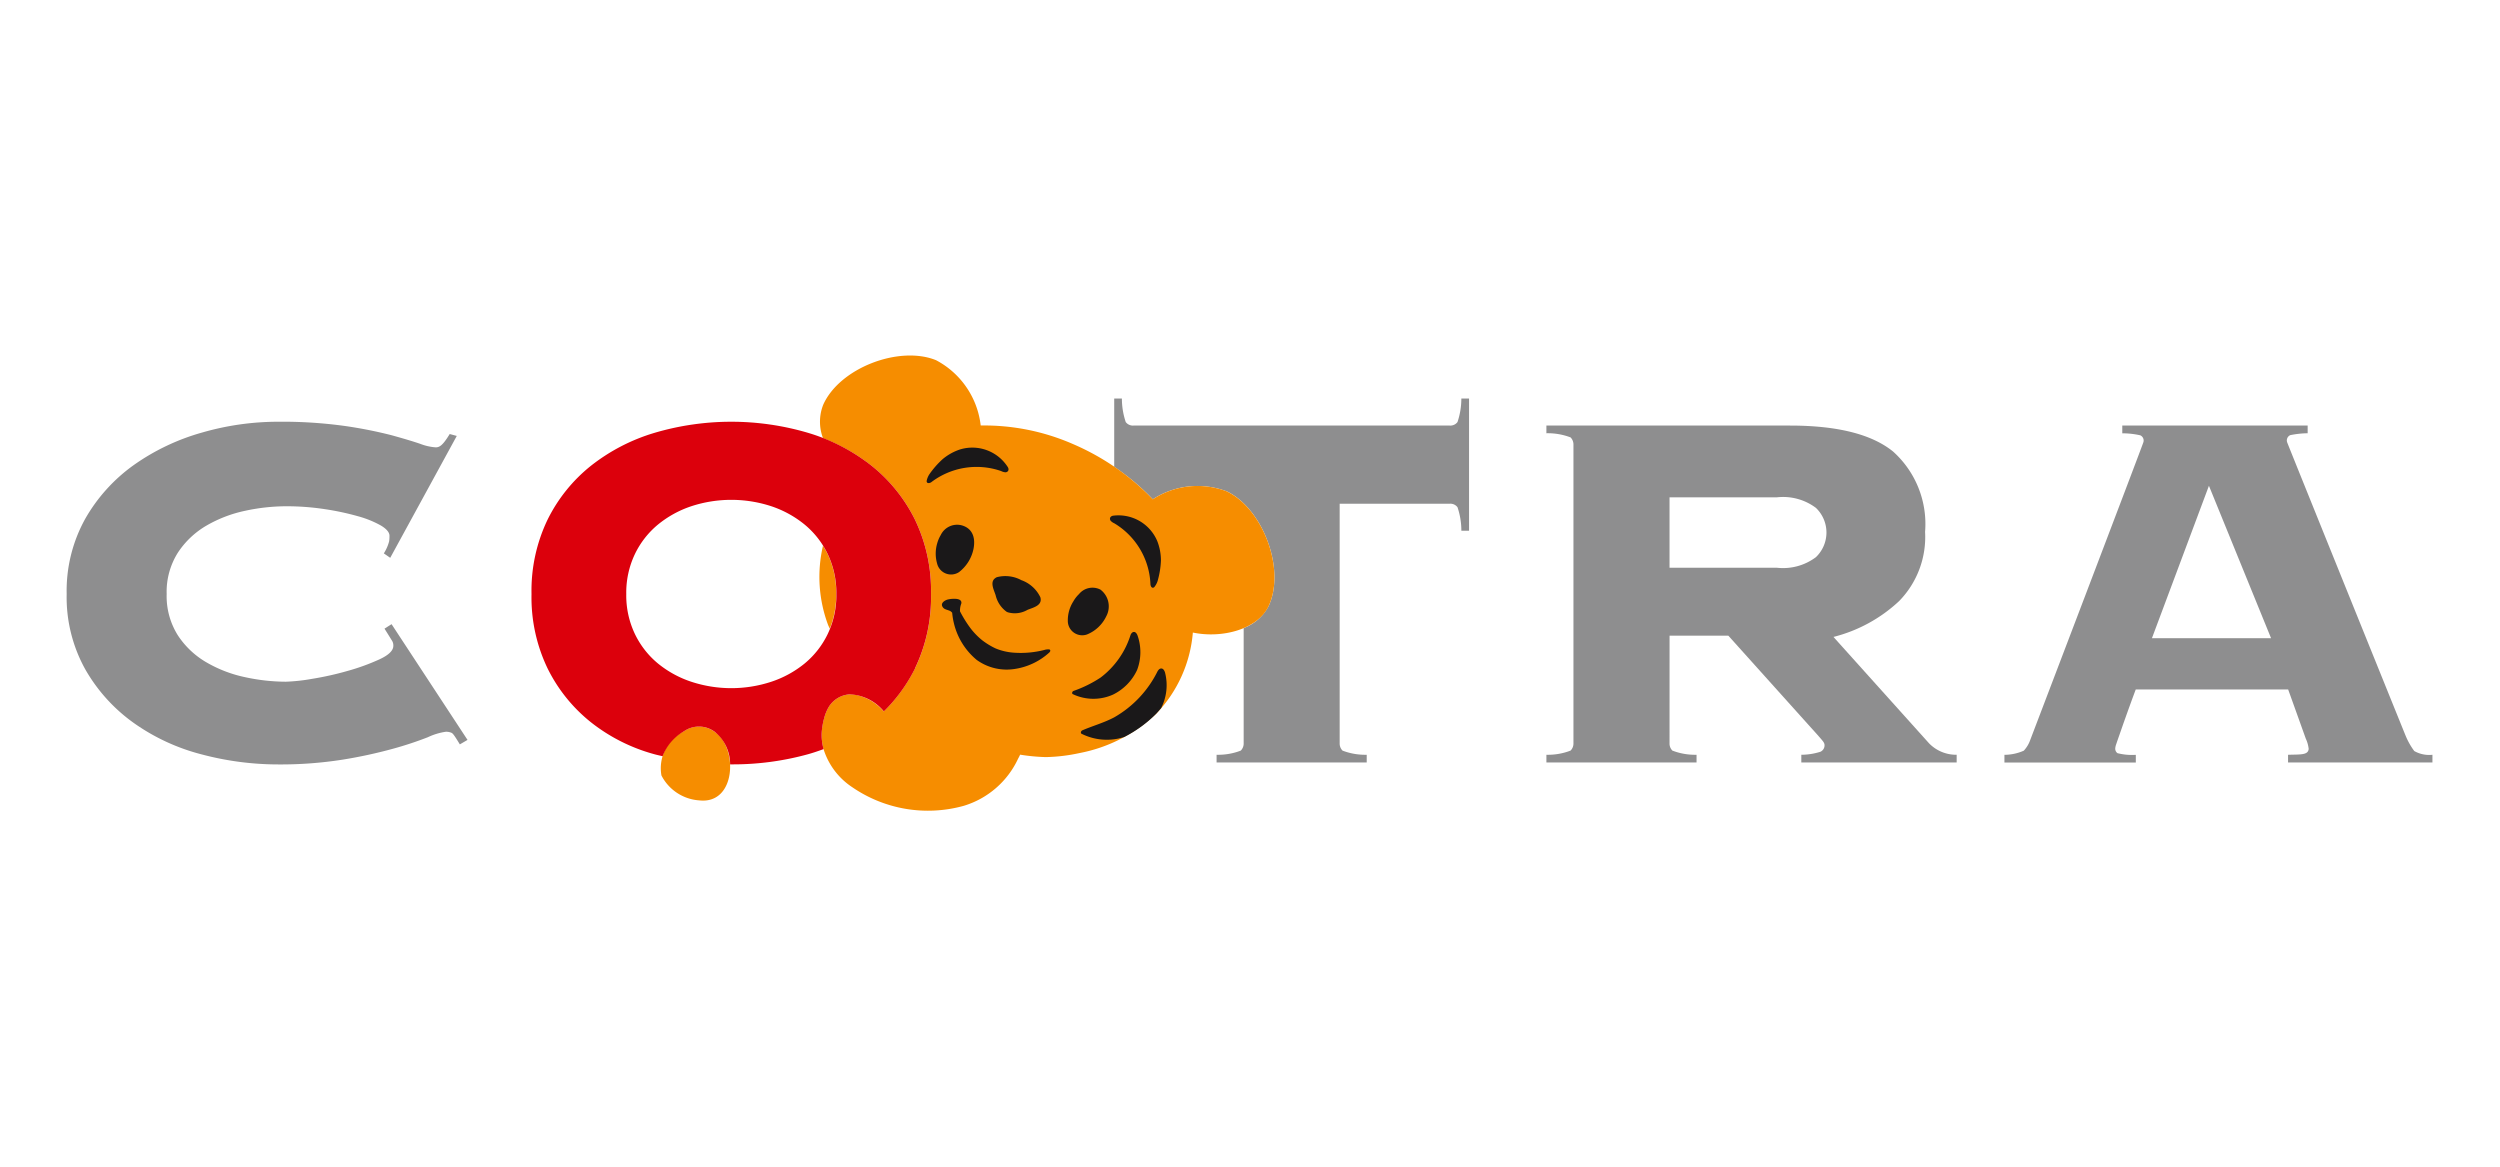 <svg xmlns="http://www.w3.org/2000/svg" xmlns:xlink="http://www.w3.org/1999/xlink" width="150" height="70" viewBox="0 0 150 70">
  <defs>
    <clipPath id="clip-path">
      <rect id="長方形_14540" data-name="長方形 14540" width="150" height="70" fill="#b2b2b2"/>
    </clipPath>
    <clipPath id="clip-path-2">
      <rect id="長方形_14594" data-name="長方形 14594" width="141.952" height="27.342" fill="none"/>
    </clipPath>
    <clipPath id="clip-icon-lifeplan-05">
      <rect width="150" height="70"/>
    </clipPath>
  </defs>
  <g id="icon-lifeplan-05" clip-path="url(#clip-icon-lifeplan-05)">
    <g id="マスクグループ_30003" data-name="マスクグループ 30003" clip-path="url(#clip-path)">
      <g id="グループ_36361" data-name="グループ 36361" transform="translate(4 21.33)">
        <g id="グループ_36360" data-name="グループ 36360" transform="translate(0 0)" clip-path="url(#clip-path-2)">
          <path id="パス_28910" data-name="パス 28910" d="M19.03,13.454a2.519,2.519,0,0,0,.32-.733,2.225,2.225,0,0,0,.019-.326c0-.2-.174-.408-.519-.615a6.077,6.077,0,0,0-1.384-.558,15.833,15.833,0,0,0-1.979-.422,15.211,15.211,0,0,0-2.344-.173,11.749,11.749,0,0,0-2.421.268A7.84,7.84,0,0,0,8.4,11.78a5.146,5.146,0,0,0-1.729,1.633A4.4,4.4,0,0,0,6,15.892a4.407,4.407,0,0,0,.672,2.48A5.109,5.109,0,0,0,8.4,20a7.8,7.8,0,0,0,2.325.886,11.649,11.649,0,0,0,2.421.268,11.117,11.117,0,0,0,1.575-.172,18.336,18.336,0,0,0,2.153-.481,12.894,12.894,0,0,0,1.9-.692q.825-.384.826-.807a.543.543,0,0,0-.077-.307c-.052-.077-.1-.166-.453-.725l.424-.269,4.557,6.944-.46.269c-.353-.582-.424-.665-.514-.7a.82.82,0,0,0-.326-.058,3.785,3.785,0,0,0-1.077.327,21.08,21.08,0,0,1-2.094.692,28.235,28.235,0,0,1-3.017.654,23.874,23.874,0,0,1-3.881.288,17.893,17.893,0,0,1-4.573-.6,12.33,12.33,0,0,1-4.075-1.883,10.085,10.085,0,0,1-2.92-3.227A8.906,8.906,0,0,1,0,15.892a8.911,8.911,0,0,1,1.115-4.516,10.11,10.11,0,0,1,2.92-3.228A13.336,13.336,0,0,1,8.11,6.208a16.456,16.456,0,0,1,4.573-.653,27.316,27.316,0,0,1,3.977.25,26.487,26.487,0,0,1,2.824.557q1.115.308,1.729.519a3.189,3.189,0,0,0,.923.211c.23,0,.422-.1.846-.8l.424.115-3.993,7.313Z" transform="translate(0 -1.581)" fill="#8e8e8f"/>
          <path id="パス_28911" data-name="パス 28911" d="M187.1,25.4a1.827,1.827,0,0,0,1.1.23v.461h-8.663v-.461c.759-.025,1.2.025,1.238-.352a1.965,1.965,0,0,0-.175-.62c-.106-.3-1.056-2.948-1.057-2.948h-9.144c-.258.692-.461,1.256-.616,1.691s-.274.781-.364,1.037-.155.442-.192.557a.927.927,0,0,0-.058.25.329.329,0,0,0,.134.288,3.535,3.535,0,0,0,1.1.1v.461H162.52v-.461a2.918,2.918,0,0,0,1.161-.249,1.815,1.815,0,0,0,.384-.635S170.623,7.551,170.849,6.9a.343.343,0,0,0-.18-.439,4.95,4.95,0,0,0-1.078-.119V5.877h11.122v.461a5.556,5.556,0,0,0-1.045.114.348.348,0,0,0-.181.44c.039.121,7.05,17.469,7.1,17.583a4.175,4.175,0,0,0,.519.924m-8.588-6.764-3.728-9.146-3.42,9.146Z" transform="translate(-46.254 -1.673)" fill="#8e8e8f"/>
          <path id="パス_28912" data-name="パス 28912" d="M131.493,24.938a.594.594,0,0,0,.172.441,3.771,3.771,0,0,0,1.449.25v.461h-9.009v-.461a3.778,3.778,0,0,0,1.45-.25.6.6,0,0,0,.173-.441V7.03a.6.6,0,0,0-.173-.443,3.829,3.829,0,0,0-1.45-.249V5.877h14.612q4.266,0,6.186,1.556a5.839,5.839,0,0,1,1.923,4.823,5.5,5.5,0,0,1-1.557,4.151,8.984,8.984,0,0,1-3.94,2.152l5.732,6.379a2.265,2.265,0,0,0,1.66.691v.461H139.4v-.461a3.884,3.884,0,0,0,1.146-.18.422.422,0,0,0,.246-.424c-.013-.127-.109-.23-.263-.408-.207-.24-.5-.56-.734-.821l-4.775-5.314h-3.525Zm6.455-10.529a3.287,3.287,0,0,0,2.326-.635,2.044,2.044,0,0,0,0-2.96,3.287,3.287,0,0,0-2.326-.633h-6.455v4.227Z" transform="translate(-35.321 -1.673)" fill="#8e8e8f"/>
          <path id="パス_28913" data-name="パス 28913" d="M108.686,3.611a4.422,4.422,0,0,1-.231,1.41.533.533,0,0,1-.46.211H89.011a.536.536,0,0,1-.462-.211,4.408,4.408,0,0,1-.23-1.41h-.461V7.706a14.056,14.056,0,0,1,2.315,1.949,4.91,4.91,0,0,1,4.465-.464c2.133,1.044,3.5,4.63,2.5,6.838a2.777,2.777,0,0,1-1.513,1.352v6.912a.6.6,0,0,1-.174.442A3.783,3.783,0,0,1,94,24.984v.461h9.008v-.461a3.8,3.8,0,0,1-1.45-.249.6.6,0,0,1-.173-.442V9.921h6.611a.533.533,0,0,1,.46.211,4.433,4.433,0,0,1,.231,1.411h.461V3.611Z" transform="translate(-25.005 -1.028)" fill="#8e8e8f"/>
          <path id="パス_28914" data-name="パス 28914" d="M51.188,31.414a1.579,1.579,0,0,1,1.871.028c1.405.961,1.285,4.362-.934,4.108a2.76,2.76,0,0,1-2.266-1.494,2.46,2.46,0,0,1,1.329-2.641" transform="translate(-14.172 -8.857)" fill="#f68d00"/>
          <path id="パス_28915" data-name="パス 28915" d="M63.623,16.45c-.085-.173-.177-.338-.275-.5a8.244,8.244,0,0,0,.3,4.744c.031.082.073.158.107.238a5.5,5.5,0,0,0,.386-2.083,5.389,5.389,0,0,0-.519-2.4" transform="translate(-17.968 -4.541)" fill="#f68d00"/>
          <path id="パス_28916" data-name="パス 28916" d="M87.615,8.163a4.908,4.908,0,0,0-4.465.465A14.642,14.642,0,0,0,78.33,5.3a13.3,13.3,0,0,0-5.506-1.1A5.077,5.077,0,0,0,70.147.283c-2.2-.9-5.785.456-6.772,2.672a2.77,2.77,0,0,0-.011,2.007,11.16,11.16,0,0,1,2.925,1.664,9.566,9.566,0,0,1,2.594,3.229,9.856,9.856,0,0,1,.961,4.458,9.851,9.851,0,0,1-.961,4.457,9.637,9.637,0,0,1-1.876,2.588,2.959,2.959,0,0,0-1.7-1h0a1.651,1.651,0,0,0-.345-.028,1.6,1.6,0,0,0-1.259.758,2.642,2.642,0,0,0-.278.683,4.406,4.406,0,0,0-.14.794,3.1,3.1,0,0,0,.01.5c0,.028,0,.057.008.085a3.19,3.19,0,0,0,.088.457,4.26,4.26,0,0,0,1.734,2.3,8.015,8.015,0,0,0,6.69,1.11,5.28,5.28,0,0,0,3.254-2.829s.062-.107.12-.238a11.523,11.523,0,0,0,1.539.146,10.413,10.413,0,0,0,2.02-.241,9.177,9.177,0,0,0,4.619-2.374,7.974,7.974,0,0,0,2.186-4.858c1.732.362,3.9-.17,4.561-1.619,1-2.207-.363-5.793-2.5-6.838" transform="translate(-17.982 0)" fill="#f68d00"/>
          <path id="パス_28917" data-name="パス 28917" d="M73.193,14.8a1.091,1.091,0,0,1,1.2-.585c.627.145.906.658.763,1.413a2.355,2.355,0,0,1-.871,1.406.863.863,0,0,1-1.318-.524,2.172,2.172,0,0,1,.013-1.218,1.991,1.991,0,0,1,.214-.491" transform="translate(-20.743 -4.038)" fill="#1a1819"/>
          <path id="パス_28918" data-name="パス 28918" d="M84.624,19.868a1.044,1.044,0,0,1,1.3-.285,1.259,1.259,0,0,1,.345,1.608,2.184,2.184,0,0,1-1.153,1.083.864.864,0,0,1-1.15-.829,2.107,2.107,0,0,1,.328-1.15,1.956,1.956,0,0,1,.325-.427" transform="translate(-23.897 -5.536)" fill="#1a1819"/>
          <path id="パス_28919" data-name="パス 28919" d="M74.174,7.816A3.184,3.184,0,0,0,73.1,8.4a5.24,5.24,0,0,0-.82.935,1.114,1.114,0,0,0-.153.389.129.129,0,0,0,.018.077c.05.079.175.047.252,0a4.488,4.488,0,0,1,4.2-.674.657.657,0,0,0,.273.075c.183-.03.21-.194.117-.328a2.525,2.525,0,0,0-2.814-1.057" transform="translate(-20.528 -2.193)" fill="#1a1819"/>
          <path id="パス_28920" data-name="パス 28920" d="M90.328,14.923a3.18,3.18,0,0,1,.233,1.2,5.2,5.2,0,0,1-.2,1.229,1.119,1.119,0,0,1-.2.366.142.142,0,0,1-.072.036c-.093.011-.146-.1-.157-.2a4.467,4.467,0,0,0-2.163-3.663.668.668,0,0,1-.231-.162c-.094-.161.015-.285.178-.3a2.524,2.524,0,0,1,2.61,1.492" transform="translate(-24.905 -3.82)" fill="#1a1819"/>
          <path id="パス_28921" data-name="パス 28921" d="M79.421,18.764a2.014,2.014,0,0,0-1.513-.2.535.535,0,0,0-.109.066c-.312.243-.066.692.037,1.012a1.705,1.705,0,0,0,.655.993l.076.035a1.517,1.517,0,0,0,1.18-.146c.31-.129.813-.235.795-.629a.525.525,0,0,0-.021-.126,2.013,2.013,0,0,0-1.13-1.024Z" transform="translate(-22.099 -5.262)" fill="#1a1819"/>
          <path id="パス_28922" data-name="パス 28922" d="M84.4,26.731c-.069.029-.1.136-.042.182a2.872,2.872,0,0,0,2.421.032,3.085,3.085,0,0,0,1.449-1.484,3.017,3.017,0,0,0,.017-2.08c-.041-.094-.11-.2-.212-.195s-.162.093-.2.178a5.114,5.114,0,0,1-1.8,2.56,7.279,7.279,0,0,1-1.637.806" transform="translate(-23.999 -6.599)" fill="#1a1819"/>
          <path id="パス_28923" data-name="パス 28923" d="M89.879,28.622a3.023,3.023,0,0,0,.228-2.143c-.036-.105-.1-.225-.214-.23s-.182.089-.235.177a6.486,6.486,0,0,1-2.59,2.751c-.616.328-1.283.509-1.917.782-.075.033-.122.14-.062.2a3.375,3.375,0,0,0,2.576.2,7.38,7.38,0,0,0,1.926-1.406c.1-.107.194-.217.288-.327" transform="translate(-24.209 -7.47)" fill="#1a1819"/>
          <path id="パス_28924" data-name="パス 28924" d="M79.874,23.456a.108.108,0,0,0-.049-.015.8.8,0,0,0-.287.038,5.739,5.739,0,0,1-1.76.163,3.516,3.516,0,0,1-1.145-.256,4.341,4.341,0,0,1-.786-.474,4.1,4.1,0,0,1-.77-.8,7.172,7.172,0,0,1-.587-.957,1.177,1.177,0,0,1,.079-.463.2.2,0,0,0-.01-.134c-.072-.148-.316-.155-.454-.152a1.618,1.618,0,0,0-.341.041c-.146.034-.386.168-.356.351a.331.331,0,0,0,.194.228c.1.048.21.066.307.117a.492.492,0,0,1,.113.1,4.2,4.2,0,0,0,.1.617,4.087,4.087,0,0,0,1.373,2.214,3.073,3.073,0,0,0,2.307.537,3.928,3.928,0,0,0,2.032-.969.242.242,0,0,0,.067-.086.085.085,0,0,0-.022-.1" transform="translate(-20.891 -5.808)" fill="#1a1819"/>
          <path id="パス_28925" data-name="パス 28925" d="M61.992,20.349a9.851,9.851,0,0,0,.961-4.457,9.856,9.856,0,0,0-.961-4.458A9.56,9.56,0,0,0,59.4,8.206a11.428,11.428,0,0,0-3.8-1.977,16.264,16.264,0,0,0-9.262,0,11.425,11.425,0,0,0-3.8,1.977,9.534,9.534,0,0,0-2.594,3.229,9.837,9.837,0,0,0-.961,4.458,9.832,9.832,0,0,0,.961,4.457,9.511,9.511,0,0,0,2.594,3.229,10.641,10.641,0,0,0,3.8,1.921c.167.048.341.083.511.125a2.927,2.927,0,0,1,1.266-1.487,1.579,1.579,0,0,1,1.871.029,2.5,2.5,0,0,1,.913,1.946l.072,0a16.894,16.894,0,0,0,4.63-.616c.311-.088.611-.192.906-.3a3.112,3.112,0,0,1-.109-1.051,4.412,4.412,0,0,1,.14-.793,2.617,2.617,0,0,1,.278-.683,1.594,1.594,0,0,1,1.259-.758,2.794,2.794,0,0,1,2.048,1.024,9.628,9.628,0,0,0,1.876-2.587m-5.245-2.056a5.234,5.234,0,0,1-1.384,1.768,6.29,6.29,0,0,1-2,1.095,7.676,7.676,0,0,1-4.8,0,6.29,6.29,0,0,1-2-1.095,5.232,5.232,0,0,1-1.383-1.768,5.37,5.37,0,0,1-.519-2.4,5.375,5.375,0,0,1,.519-2.4,5.246,5.246,0,0,1,1.383-1.768,6.305,6.305,0,0,1,2-1.1,7.7,7.7,0,0,1,4.8,0,6.305,6.305,0,0,1,2,1.1,5.248,5.248,0,0,1,1.384,1.768,5.385,5.385,0,0,1,.519,2.4,5.379,5.379,0,0,1-.519,2.4" transform="translate(-11.092 -1.581)" fill="#dc000c"/>
        </g>
      </g>
    </g>
  </g>
</svg>

